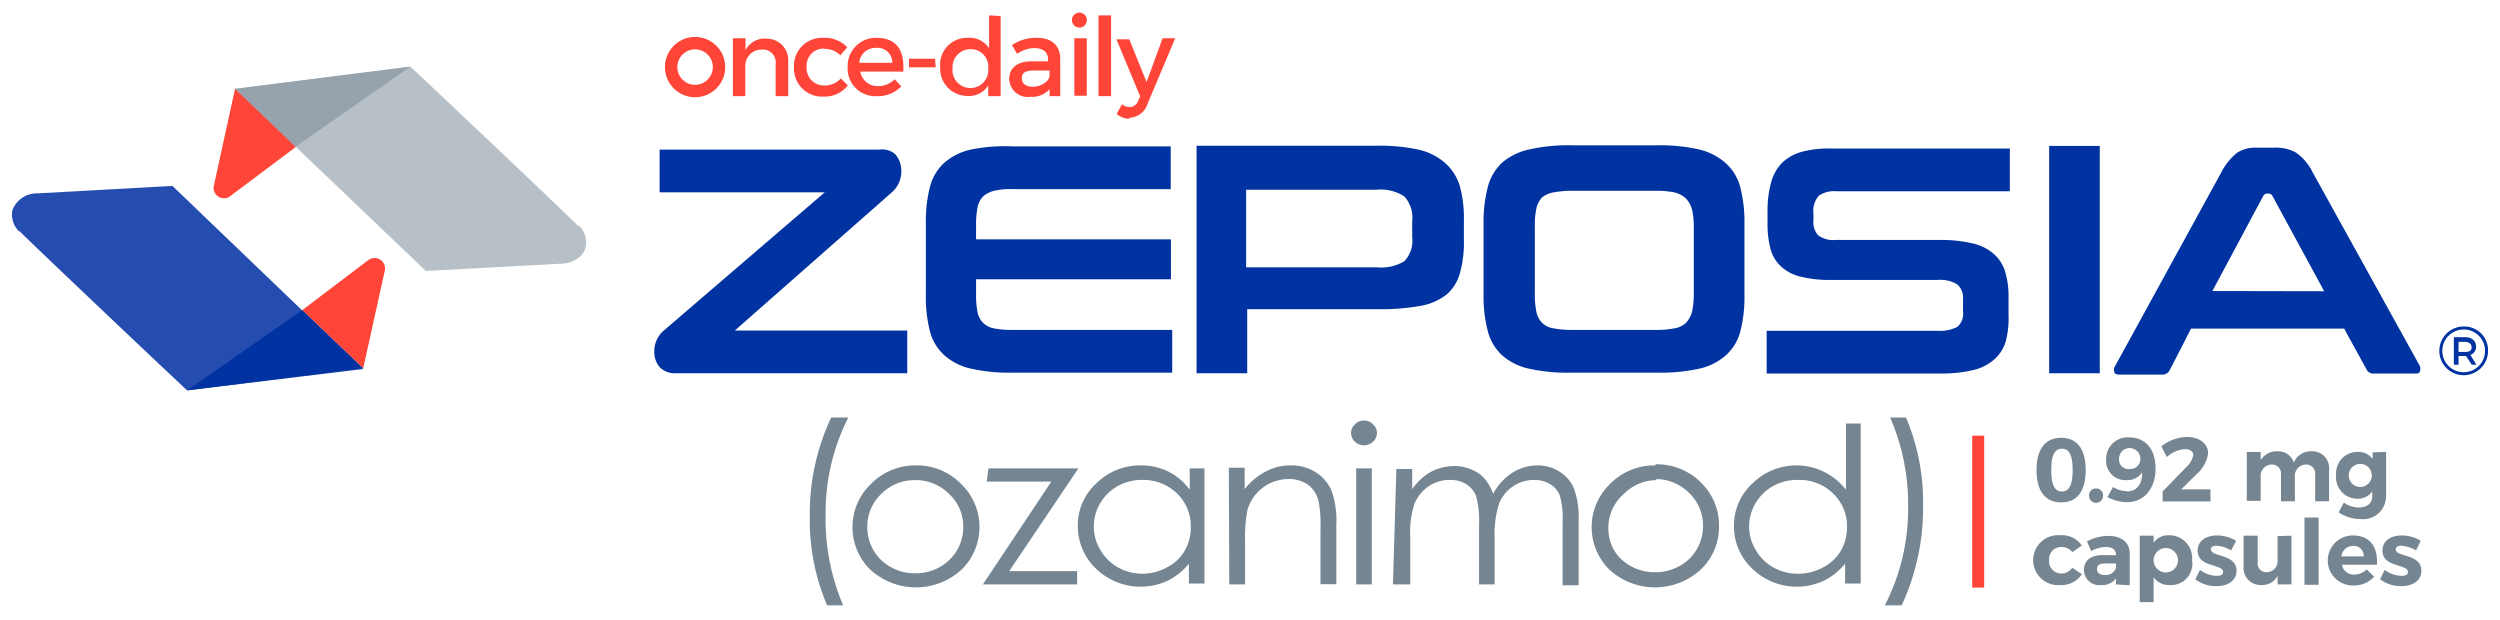 <svg data-name="Layer 1" xmlns="http://www.w3.org/2000/svg" viewBox="0 0 117 29"><path d="M97.61 22c0 1-.41 1.51-1.15 1.51s-1.15-.53-1.15-1.51.41-1.51 1.15-1.51 1.15.51 1.15 1.51M96 22c0 .71.16 1 .5 1s.5-.31.5-1-.16-1-.5-1-.5.3-.5 1m2.42 1.19a.31.31 0 00-.32-.33.31.31 0 00-.33.33.32.32 0 00.33.34.32.32 0 00.32-.34m1.09-.19c.51 0 .75-.35.74-.89a.83.83 0 01-.74.36.9.9 0 01-.94-1 1 1 0 011.07-1c.77 0 1.24.55 1.24 1.46s-.52 1.57-1.33 1.57a1.91 1.91 0 01-.92-.24l.26-.47a1.11 1.11 0 00.62.19m-.34-1.49a.44.44 0 00.48.46.47.47 0 00.52-.48.5.5 0 00-1 0m3.47-.15a1 1 0 01-.32.54L101.21 23v.47h2.24v-.57h-1.37l.69-.68a1.63 1.63 0 00.57-1c0-.47-.42-.77-1-.77a2 2 0 00-1.19.44l.26.5a1.39 1.39 0 01.83-.37c.26 0 .41.11.41.3M109 22a.79.79 0 00-.82-.88.86.86 0 00-.83.53.76.76 0 00-.77-.53.87.87 0 00-.78.42v-.39h-.65v2.29h.65v-1.11a.53.53 0 01.51-.59.42.42 0 01.44.47v1.25h.65v-1.13a.53.53 0 01.51-.59.42.42 0 01.44.47v1.25h.65V22m2.67-.85v2.07a1.08 1.08 0 01-1.22 1.07 1.8 1.8 0 01-1-.31l.24-.46a1.2 1.2 0 00.71.23c.38 0 .62-.2.62-.51V23a.81.81 0 01-.69.34 1 1 0 01-1-1.11 1 1 0 011-1.08.83.83 0 01.71.33v-.31zm-.67 1.1a.54.54 0 10-1.08 0 .54.54 0 101.08 0M96.47 25.6a.66.66 0 01.52.24l.44-.31a1.12 1.12 0 00-1-.48 1.17 1.17 0 100 2.33 1.13 1.13 0 001-.51l-.45-.3a.6.6 0 01-.53.27.57.57 0 01-.55-.63.56.56 0 01.55-.61m2.58 1.75v-.27a.83.83 0 01-.71.3.71.71 0 01-.79-.71c0-.43.31-.69.87-.69h.63c0-.24-.16-.38-.48-.38a1.46 1.46 0 00-.68.19l-.2-.45a2.13 2.13 0 011-.26c.62 0 1 .31 1 .82v1.49zm0-.78v-.2h-.51c-.25 0-.38.07-.38.26s.14.28.36.28a.5.5 0 00.53-.34m3.56-.35a1 1 0 01-1.06 1.16.88.88 0 01-.74-.36v1.16h-.65v-3.11h.65v.33a.83.83 0 01.72-.35 1.07 1.07 0 011.08 1.17m-.66 0a.57.57 0 10-1.14 0 .57.57 0 101.14 0m1.79-.68a1.52 1.52 0 01.7.22l.23-.45a1.74 1.74 0 00-.9-.25c-.49 0-.9.24-.9.71 0 .8 1.19.61 1.19 1 0 .13-.12.18-.29.18a1.36 1.36 0 01-.79-.28l-.22.44a1.59 1.59 0 001 .32c.52 0 .93-.25.93-.72 0-.8-1.2-.63-1.2-1 0-.12.11-.17.26-.17m2.86-.45v1.11a.52.52 0 01-.5.58.41.41 0 01-.43-.46v-1.25H105v1.43a.8.8 0 00.83.88.81.81 0 00.76-.43v.4h.65v-2.28zm1.92-.87h-.66v3.15h.66zm2.72 2.21h-1.63a.57.57 0 00.59.46.82.82 0 00.57-.24l.35.34a1.27 1.27 0 01-1 .41 1.17 1.17 0 110-2.34c.81 0 1.18.54 1.13 1.37m-.62-.39a.46.46 0 00-.5-.49.53.53 0 00-.54.49zm1.75-.5a1.56 1.56 0 01.7.22l.22-.45a1.68 1.68 0 00-.89-.25c-.5 0-.9.24-.9.71 0 .8 1.19.61 1.19 1 0 .13-.13.18-.29.18a1.41 1.41 0 01-.8-.28l-.21.44a1.59 1.59 0 001 .32c.52 0 .93-.25.93-.72 0-.8-1.2-.63-1.2-1 0-.12.11-.17.26-.17" fill="#758592"/><path d="M67.6 7.6a2.83 2.83 0 00-1.23-.6 8.44 8.44 0 00-1.9-.18H56v10.65h2.37v-3h6.15a10.27 10.27 0 001.93-.15 2.78 2.78 0 001.23-.52 2 2 0 00.64-1 5.34 5.34 0 00.19-1.57v-.93a5.68 5.68 0 00-.19-1.59 2.33 2.33 0 00-.72-1.11zm-1.51 3.49a1.4 1.4 0 01-.36 1.13 2.08 2.08 0 01-1.29.29h-6.12V8.88h6.08a2.06 2.06 0 011.32.31 1.48 1.48 0 01.37 1.17zM45.43 7a2.84 2.84 0 00-1.24.62 2.3 2.3 0 00-.67 1.13 6.48 6.48 0 00-.19 1.7v3.34a6.41 6.41 0 00.19 1.71 2.27 2.27 0 00.67 1.12 2.75 2.75 0 001.24.63 8.23 8.23 0 002 .19h7.43v-2h-7.48a4.1 4.1 0 01-.85-.07 1 1 0 01-.52-.26 1 1 0 01-.26-.5 4.12 4.12 0 01-.07-.79v-.75h9.12V11.2h-9.12v-.72a4.16 4.16 0 01.07-.78 1.06 1.06 0 01.25-.5 1.22 1.22 0 01.52-.27 3.32 3.32 0 01.84-.08h7.43v-2h-7.41a8.18 8.18 0 00-1.95.15zM41.74 9a1.28 1.28 0 00.44-1 1.19 1.19 0 00-.26-.76.92.92 0 00-.75-.24h-10.3v2h7.73l-7.5 6.44a1.28 1.28 0 00-.48 1 1.09 1.09 0 00.26.75 1 1 0 00.75.28h10.83v-2h-8.07zM84.34 7.1a2.2 2.2 0 00-.93.51 2.12 2.12 0 00-.52.92 5 5 0 00-.17 1.37v.53a4.58 4.58 0 00.13 1.18 1.71 1.71 0 00.47.83 2 2 0 00.92.5 5.46 5.46 0 001.46.16h5a1.53 1.53 0 01.9.21.83.83 0 01.27.7v.57a.81.81 0 01-.27.72 1.77 1.77 0 01-.92.18h-8v2h8.13a6.4 6.4 0 001.49-.15 2.29 2.29 0 001-.48 1.81 1.81 0 00.56-.84 4.22 4.22 0 00.14-1.27v-.84a4 4 0 00-.17-1.22 1.78 1.78 0 00-.56-.83 2.29 2.29 0 00-1-.47 6.4 6.4 0 00-1.49-.15H85.9a1.18 1.18 0 01-.8-.21.88.88 0 01-.23-.7V10a1.07 1.07 0 01.25-.84 1.25 1.25 0 01.8-.21h8.14v-2H85.7a4.93 4.93 0 00-1.36.15zM115.3 15.28a1.14 1.14 0 101.14 1.14 1.11 1.11 0 00-1.14-1.14zm0 2.14a1 1 0 010-2 1 1 0 011 1 1 1 0 01-1 1z" fill="#0033a1"/><path d="M115.88 16.22c0-.27-.2-.44-.52-.44h-.52v1.29h.22v-.41h.35l.27.41h.22l-.29-.46a.39.39 0 00.27-.39zm-.54.25h-.28V16h.28c.21 0 .33.09.33.26s-.12.21-.33.21zM80.78 7.65A2.84 2.84 0 0079.54 7a8.3 8.3 0 00-2-.2h-4a8.18 8.18 0 00-2 .2 2.88 2.88 0 00-1.25.62 2.36 2.36 0 00-.66 1.13 6.45 6.45 0 00-.2 1.7v3.34a6.37 6.37 0 00.2 1.71 2.33 2.33 0 00.66 1.12 2.79 2.79 0 001.25.63 8.23 8.23 0 002 .19h4a8.36 8.36 0 002-.19 2.75 2.75 0 001.24-.63 2.27 2.27 0 00.67-1.12 6.41 6.41 0 00.19-1.71v-3.31a6.48 6.48 0 00-.19-1.7 2.3 2.3 0 00-.67-1.13zm-1.51 6.08a4 4 0 01-.08.85 1.18 1.18 0 01-.29.53 1 1 0 01-.56.26 4.2 4.2 0 01-.86.07h-3.84a4.54 4.54 0 01-.91-.07 1 1 0 01-.56-.26 1.07 1.07 0 01-.27-.53 4.1 4.1 0 01-.07-.85v-3.14a3.73 3.73 0 01.07-.82 1.07 1.07 0 01.27-.53 1.15 1.15 0 01.56-.24 4.54 4.54 0 01.91-.07h3.84a4.2 4.2 0 01.86.07 1.15 1.15 0 01.56.29 1.18 1.18 0 01.29.53 3.66 3.66 0 01.08.82zM95.9 6.83h2.37v10.64H95.9zM108.23 8.06a2.39 2.39 0 00-.78-.92 1.91 1.91 0 00-1-.23h-.89a1.56 1.56 0 00-.85.23 2.77 2.77 0 00-.75.92l-5 9.12a.3.3 0 000 .25c0 .07.1.1.23.1h2a.37.37 0 00.35-.2l1-1.95h7.17l.11.21.93 1.69a.34.34 0 00.35.2h1.93c.12 0 .19 0 .22-.1a.34.34 0 000-.25zm-4.69 5.56l2.38-4.45a.2.2 0 01.17-.11h.09a.2.2 0 01.17.11l2.26 4.16.16.3z" fill="#0033a1"/><path d="M27.06 10.58c-.19-.23-7.83-7.46-7.86-7.46L11 4.16l8.93 8.52 6.32-.34c.47 0 1.06-.27 1.16-.79a1.1 1.1 0 00-.32-1" fill="#b7c0c6"/><path fill="#96a2ac" d="M19.2 3.12l-8.23 1.04 2.84 2.72 5.39-3.76z"/><path d="M11 4.16l2.84 2.72-3.12 2.34a.49.49 0 01-.72-.49z" fill="#ff4438"/><path d="M.9 10.8c.2.24 7.84 7.47 7.86 7.47l8.24-1L8.07 8.7l-6.32.35a1.21 1.21 0 00-1.17.79 1.11 1.11 0 00.32 1" fill="#254caf"/><path fill="#0033a1" d="M8.76 18.27L17 17.23l-2.85-2.72-5.39 3.76z"/><path d="M17 17.23l-2.85-2.72 3.09-2.34a.49.49 0 01.77.49z" fill="#ff4438"/><path d="M38.71 28.33a10.07 10.07 0 01-.81-4.14 10.5 10.5 0 011-4.65h.8a9.83 9.83 0 00-1.06 4.58 10.22 10.22 0 00.82 4.21zm49.75-8.79a10.18 10.18 0 01.84 4.21 9.83 9.83 0 01-1.09 4.58H89a10.82 10.82 0 001-4.66 10.12 10.12 0 00-.8-4.13zm-45.54 2.24a2.93 2.93 0 00-2.21.92 2.79 2.79 0 000 3.94 3.16 3.16 0 004.31 0 2.79 2.79 0 000-3.95 2.89 2.89 0 00-2.19-.91m0 .69a2.18 2.18 0 011.58.64 2.07 2.07 0 01.67 1.56 2.14 2.14 0 01-.3 1.1 2.19 2.19 0 01-.82.78 2.28 2.28 0 01-1.13.28 2.24 2.24 0 01-1.12-.28 2.05 2.05 0 01-.82-.78 2.14 2.14 0 01-.3-1.1 2.1 2.1 0 01.66-1.56 2.18 2.18 0 011.58-.64m3.35.07h3.02L46 27.35h4.41v-.62h-3.18l3.24-4.81h-4.21zm9.5-.62v1a2.78 2.78 0 00-1-.85 2.83 2.83 0 00-1.28-.29 2.91 2.91 0 00-2.09.84 2.66 2.66 0 00-.87 2 2.76 2.76 0 00.86 2 3 3 0 003.34.56 3 3 0 001-.8v.93h.73v-5.39zm-2.22.54a2.26 2.26 0 011.62.63 2.12 2.12 0 01.65 1.57 2.2 2.2 0 01-.29 1.12 2 2 0 01-.84.78 2.41 2.41 0 01-1.14.29 2.35 2.35 0 01-1.13-.29 2.18 2.18 0 01-.83-.82 2.08 2.08 0 01-.31-1.1 2.13 2.13 0 01.3-1.09 2.22 2.22 0 01.83-.81 2.35 2.35 0 011.14-.28m4.07 4.89h.74v-2a6.85 6.85 0 01.11-1.48 2 2 0 011.89-1.45 1.55 1.55 0 01.95.27 1.35 1.35 0 01.5.81 6.48 6.48 0 01.08 1.25v2.59h.74v-2.78a4.19 4.19 0 00-.24-1.64 2 2 0 00-.74-.83 2.16 2.16 0 00-1.14-.31 2.46 2.46 0 00-1.17.28 3 3 0 00-1 .83v-1h-.74zm6.3-7.67a.58.58 0 00-.42.18.53.53 0 00-.18.4.54.54 0 00.18.41.61.61 0 00.42.17.61.61 0 00.43-.17.54.54 0 00.18-.41.53.53 0 00-.18-.4.58.58 0 00-.43-.18m-.36 7.67h.73v-5.43h-.73zm1.72 0H66v-2.3a4.08 4.08 0 01.21-1.51 1.89 1.89 0 01.66-.79 1.77 1.77 0 011-.29 1.39 1.39 0 01.77.21 1.16 1.16 0 01.45.57 4.7 4.7 0 01.13 1.33v2.78h.73v-2.12a4.7 4.7 0 01.21-1.67 1.76 1.76 0 011.63-1.1 1.46 1.46 0 01.76.2 1.1 1.1 0 01.45.53 3.84 3.84 0 01.13 1.2v3h.75v-3a4 4 0 00-.22-1.53 1.69 1.69 0 00-.68-.79 1.92 1.92 0 00-1-.29 2.24 2.24 0 00-1.18.33 2.61 2.61 0 00-.92 1 2.26 2.26 0 00-.42-.73 1.6 1.6 0 00-.61-.41 1.92 1.92 0 00-.79-.16 2.41 2.41 0 00-1.18.32 2.79 2.79 0 00-.79.76v-.94h-.74zm12.31-5.57a2.91 2.91 0 00-2.2.92 2.8 2.8 0 000 3.94 3.16 3.16 0 004.31 0 2.75 2.75 0 00.84-2 2.78 2.78 0 00-.79-2 2.91 2.91 0 00-2.2-.91m0 .69a2.2 2.2 0 011.58.64 2.1 2.1 0 01.66 1.56 2.14 2.14 0 01-.3 1.1 2.05 2.05 0 01-.82.78 2.24 2.24 0 01-1.12.28 2.28 2.28 0 01-1.13-.28 2.09 2.09 0 01-.81-.78 2.13 2.13 0 01.48-2.61 2.17 2.17 0 011.58-.64m8.81-2.65v3.1a2.93 2.93 0 00-4.37-.3 2.66 2.66 0 00-.87 2 2.72 2.72 0 00.86 2 3 3 0 003.34.56 3 3 0 001-.8v.93h.73v-7.49zm-2.22 2.64a2.22 2.22 0 011.61.63 2.09 2.09 0 01.66 1.57 2.2 2.2 0 01-.29 1.12 2.11 2.11 0 01-.84.78 2.41 2.41 0 01-1.14.29 2.35 2.35 0 01-1.17-.29 2.18 2.18 0 01-.83-.82 2.08 2.08 0 01-.31-1.1 2.13 2.13 0 01.3-1.09 2.22 2.22 0 01.83-.81 2.35 2.35 0 011.14-.28" fill="#758592"/><path fill="#ff4438" d="M92.3 20.39h.56v7.11h-.56zM33.94 3.14a1.41 1.41 0 01-2.82 0 1.41 1.41 0 012.82 0m-2.24 0a.83.83 0 101.66 0 .83.83 0 10-1.66 0m5.19-.33a1 1 0 00-1-1 1 1 0 00-1 .54v-.56h-.59V4.5h.58V3.06a.76.76 0 01.77-.74.6.6 0 01.65.68v1.5h.59V2.82m1.66-.53a1 1 0 01.78.3l.32-.38a1.44 1.44 0 00-1.12-.44 1.31 1.31 0 00-1.37 1.38 1.31 1.31 0 001.37 1.37A1.39 1.39 0 0039.68 4l-.33-.33a1 1 0 01-.8.33.81.81 0 01-.8-.87.8.8 0 01.8-.86m3.76 1.08h-2.05a.82.82 0 00.84.68 1.08 1.08 0 00.77-.32l.31.33a1.5 1.5 0 01-1.12.46 1.3 1.3 0 01-1.39-1.37A1.32 1.32 0 0141 1.77c1 0 1.34.62 1.27 1.6m-.51-.43a.69.69 0 00-.75-.7.77.77 0 00-.8.7zm2-.19h-1.22v.4h1.25zm3.07-2V4.5h-.58V4a1.07 1.07 0 01-1 .49A1.28 1.28 0 0144 3.14a1.26 1.26 0 011.29-1.37 1.09 1.09 0 011 .49V.72zm-.58 2.44a.82.82 0 00-.83-.89.84.84 0 00-.84.89.84.84 0 101.67 0m2.87 1.31v-.33a1.08 1.08 0 01-.89.36.87.87 0 01-1-.84c0-.5.38-.81 1-.82h.82v-.08c0-.34-.22-.54-.65-.54a1.45 1.45 0 00-.8.27l-.24-.41a2 2 0 011.17-.34c.69 0 1.09.36 1.09 1V4.5zm0-1v-.2h-.74c-.38 0-.56.1-.56.36s.2.4.53.4.74-.22.77-.51M50.86 1a.35.35 0 01-.69 0 .35.35 0 11.69 0m0 3.48h-.58V1.79h.58zM52 .72h-.59V4.5H52zm.82 4.79a.91.91 0 00.88-.64L55 1.79h-.59l-.75 2.05-.81-2h-.6l1.11 2.67-.09.2a.43.43 0 01-.41.3.59.59 0 01-.35-.13l-.25.45a.91.91 0 00.63.23"/></svg>